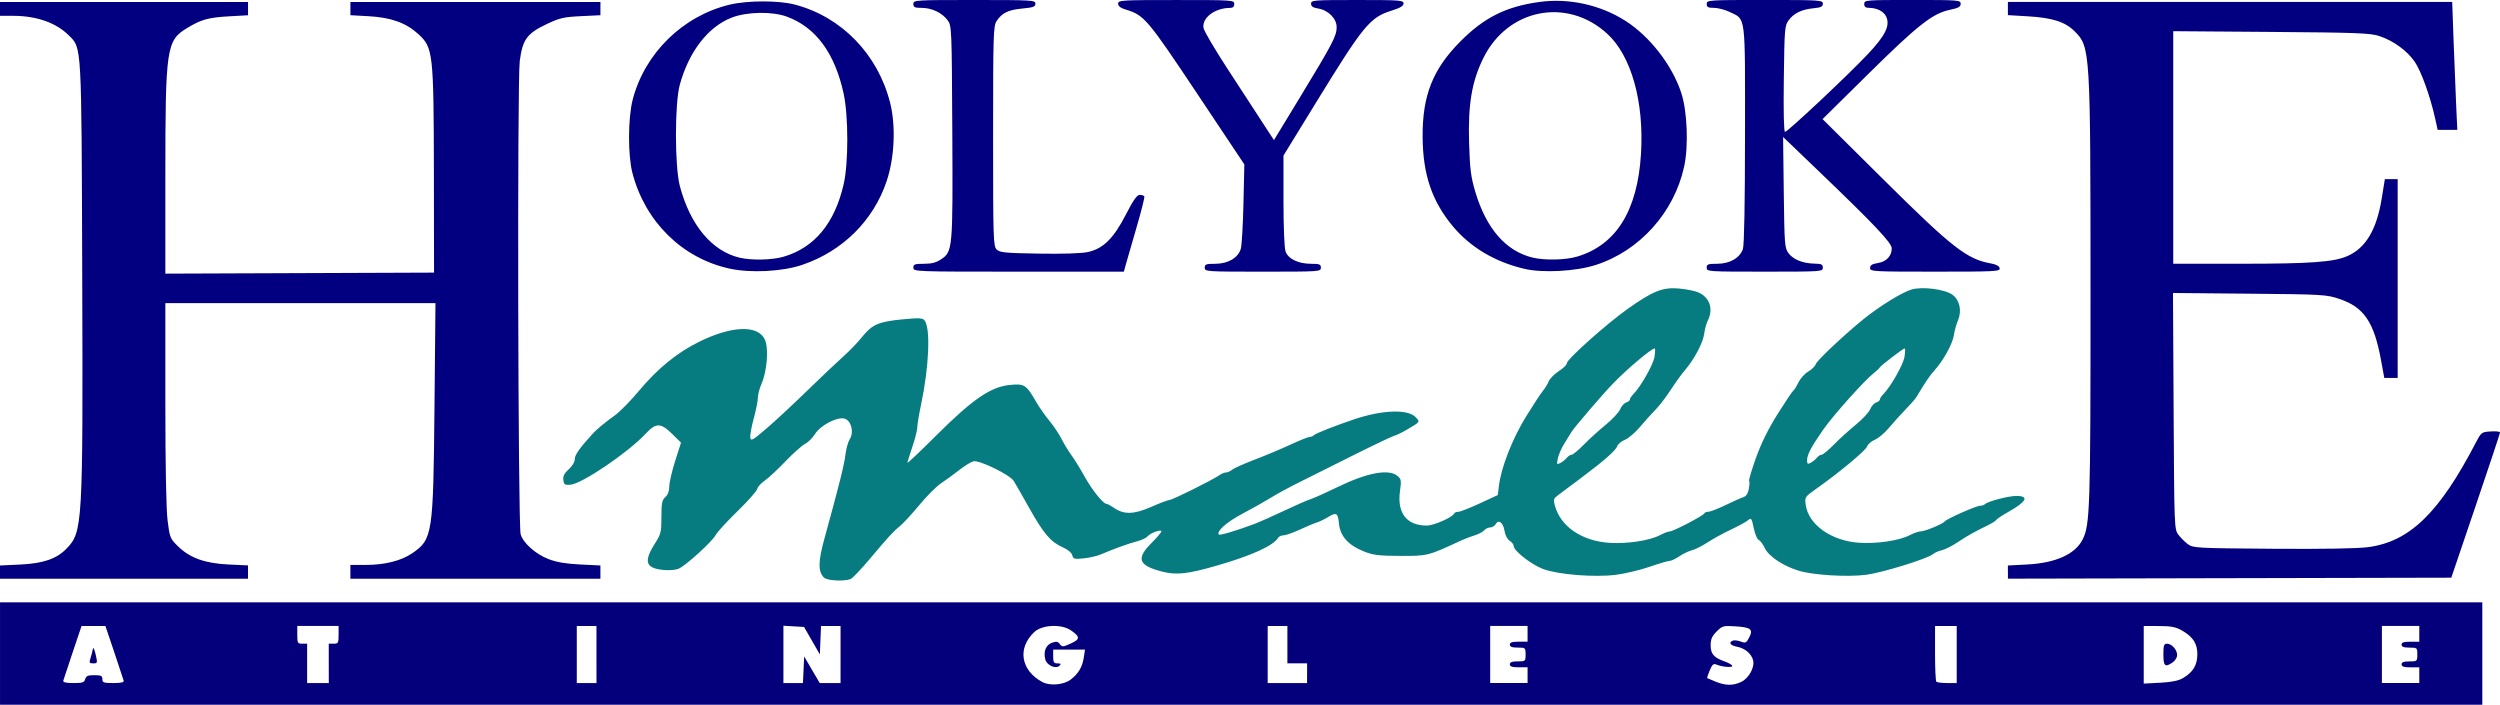 <?xml version="1.0" encoding="UTF-8" standalone="no"?>
<!-- Created with Inkscape (http://www.inkscape.org/) -->

<svg
   xmlns:dc="http://purl.org/dc/elements/1.1/"
   xmlns:cc="http://creativecommons.org/ns#"
   xmlns:rdf="http://www.w3.org/1999/02/22-rdf-syntax-ns#"
   xmlns:svg="http://www.w3.org/2000/svg"
   xmlns="http://www.w3.org/2000/svg"
   xmlns:sodipodi="http://sodipodi.sourceforge.net/DTD/sodipodi-0.dtd"
   xmlns:inkscape="http://www.inkscape.org/namespaces/inkscape"
   width="111.671mm"
   height="31.479mm"
   viewBox="0 0 111.671 31.479"
   version="1.1"
   id="svg8"
   inkscape:version="0.91+devel r14842"
   sodipodi:docname="HolyokeMallLogo.svg">
  <defs
     id="defs2" />
  <sodipodi:namedview
     id="base"
     pagecolor="#ffffff"
     bordercolor="#666666"
     borderopacity="1.0"
     inkscape:pageopacity="0.0"
     inkscape:pageshadow="2"
     inkscape:zoom="0.82"
     inkscape:cx="257.47641"
     inkscape:cy="-44.533123"
     inkscape:document-units="mm"
     inkscape:current-layer="layer1"
     showgrid="false"
     inkscape:snap-global="false"
     fit-margin-top="0"
     fit-margin-left="0"
     fit-margin-right="0"
     fit-margin-bottom="0"
     inkscape:window-width="1440"
     inkscape:window-height="851"
     inkscape:window-x="0"
     inkscape:window-y="0"
     inkscape:window-maximized="0" />
  <g
     inkscape:label="Layer 1"
     inkscape:groupmode="layer"
     id="layer1"
     transform="translate(-59.466,-53.946)">
    <g
       id="g104">
      <path
         inkscape:connector-curvature="0"
         d="m 167.532,84.106 v -0.352 h -0.396 c -0.293,0 -0.396,-0.034 -0.396,-0.132 0,-0.095 0.098,-0.132 0.352,-0.132 0.343,0 0.352,-0.007 0.352,-0.308 0,-0.3 -0.008,-0.308 -0.352,-0.308 -0.254,0 -0.352,-0.037 -0.352,-0.132 0,-0.098 0.103,-0.132 0.396,-0.132 h 0.396 v -0.352 -0.352 h -0.835 -0.835 v 1.275 1.275 h 0.835 0.835 z m -11.431,-0.923 c 0,-0.411 0.024,-0.484 0.162,-0.484 0.211,0 0.453,0.271 0.453,0.508 0,0.102 -0.088,0.248 -0.195,0.323 -0.343,0.241 -0.42,0.177 -0.42,-0.347 z m 0.878,1.05 c 0.442,-0.259 0.632,-0.569 0.639,-1.041 0.007,-0.491 -0.187,-0.797 -0.689,-1.084 -0.273,-0.156 -0.483,-0.197 -1.025,-0.198 l -0.681,-0.001 v 1.286 1.286 l 0.733,-0.038 c 0.511,-0.027 0.821,-0.09 1.024,-0.209 z M 146.869,83.182 v -1.275 h -0.484 -0.484 v 1.216 c 0,0.669 0.026,1.243 0.059,1.275 0.032,0.032 0.25,0.059 0.484,0.059 h 0.425 z m -19.169,0.923 v -0.352 h -0.396 c -0.293,0 -0.396,-0.034 -0.396,-0.132 0,-0.095 0.098,-0.132 0.352,-0.132 0.343,0 0.352,-0.007 0.352,-0.308 0,-0.3 -0.008,-0.308 -0.352,-0.308 -0.254,0 -0.352,-0.037 -0.352,-0.132 0,-0.098 0.103,-0.132 0.396,-0.132 h 0.396 v -0.352 -0.352 h -0.835 -0.835 v 1.275 1.275 h 0.835 0.835 z m -9.848,-0.088 v -0.44 h -0.44 -0.44 v -0.835 -0.835 h -0.44 -0.44 v 1.275 1.275 h 0.879 0.879 z m -22.492,-0.154 0.026,-0.594 0.348,0.594 0.348,0.594 h 0.465 0.465 V 83.182 81.907 h -0.436 -0.436 l -0.026,0.636 -0.026,0.636 -0.353,-0.614 -0.353,-0.614 -0.461,-0.027 -0.461,-0.027 v 1.28 1.28 h 0.436 0.436 z M 86.109,83.182 V 81.907 H 85.669 85.23 v 1.275 1.275 h 0.44 0.44 z m -11.958,0.396 v -0.879 h 0.22 c 0.202,0 0.22,-0.032 0.22,-0.396 v -0.396 h -0.923 -0.923 v 0.396 c 0,0.363 0.018,0.396 0.22,0.396 h 0.22 v 0.879 0.879 h 0.484 0.484 z m -10.64,-0.242 c 0.043,-0.133 0.09,-0.316 0.105,-0.407 0.015,-0.091 0.069,0.018 0.121,0.242 0.09,0.392 0.086,0.407 -0.105,0.407 -0.178,0 -0.191,-0.026 -0.121,-0.242 z m -0.238,0.945 c 0.037,-0.14 0.12,-0.176 0.406,-0.176 0.301,0 0.36,0.029 0.36,0.176 0,0.155 0.059,0.176 0.49,0.176 0.349,0 0.482,-0.032 0.461,-0.11 -0.016,-0.06 -0.206,-0.634 -0.422,-1.275 l -0.393,-1.165 h -0.533 -0.533 l -0.393,1.165 c -0.216,0.641 -0.406,1.215 -0.422,1.275 -0.02,0.078 0.11,0.11 0.451,0.11 0.406,0 0.487,-0.027 0.526,-0.176 z m 73.97,0.125 c 0.34,-0.161 0.611,-0.652 0.532,-0.965 -0.074,-0.294 -0.365,-0.54 -0.718,-0.606 -0.305,-0.057 -0.396,-0.193 -0.183,-0.275 0.064,-0.025 0.222,-0.005 0.351,0.044 0.212,0.08 0.248,0.063 0.374,-0.182 0.19,-0.367 0.081,-0.454 -0.619,-0.499 -0.537,-0.034 -0.582,-0.022 -0.835,0.231 -0.207,0.207 -0.267,0.345 -0.267,0.612 0,0.393 0.142,0.556 0.637,0.731 0.181,0.064 0.33,0.152 0.33,0.196 0,0.085 -0.473,0.042 -0.721,-0.066 -0.116,-0.051 -0.18,0.008 -0.287,0.264 -0.076,0.181 -0.127,0.336 -0.114,0.345 0.013,0.009 0.181,0.08 0.375,0.158 0.452,0.182 0.78,0.185 1.145,0.012 z m -29.959,-0.099 c 0.342,-0.255 0.525,-0.557 0.59,-0.971 l 0.058,-0.374 h -0.711 -0.711 v 0.308 c 0,0.258 0.031,0.308 0.193,0.308 0.15,0 0.17,0.024 0.088,0.105 -0.162,0.162 -0.566,-0.017 -0.633,-0.281 -0.091,-0.356 0.026,-0.649 0.298,-0.745 0.197,-0.069 0.268,-0.057 0.353,0.059 0.098,0.135 0.134,0.133 0.483,-0.023 0.431,-0.193 0.431,-0.303 0.003,-0.596 -0.419,-0.286 -1.28,-0.245 -1.625,0.078 -0.77,0.719 -0.611,1.714 0.357,2.237 0.332,0.179 0.946,0.129 1.257,-0.104 z m -47.817,-1.169 v -2.286 h 55.44 55.44 v 2.286 2.286 h -55.44 -55.44 z"
         style="fill:#04007b;fill-opacity:1;stroke-width:0.088"
         id="path58" />
      <path
         inkscape:connector-curvature="0"
         d="m 140.621,74.394 c 0.062,-0.075 0.16,-0.137 0.216,-0.137 0.056,0 0.299,-0.201 0.539,-0.446 0.24,-0.245 0.681,-0.646 0.979,-0.889 0.299,-0.244 0.59,-0.556 0.647,-0.694 0.057,-0.138 0.179,-0.275 0.27,-0.304 0.091,-0.029 0.166,-0.09 0.166,-0.135 0,-0.045 0.069,-0.152 0.154,-0.237 0.334,-0.338 0.888,-1.316 0.945,-1.669 0.033,-0.206 0.037,-0.374 0.009,-0.374 -0.071,0 -1.087,0.778 -1.123,0.86 -0.016,0.037 -0.136,0.149 -0.266,0.25 -0.401,0.31 -1.815,1.891 -2.251,2.518 -0.538,0.773 -0.721,1.119 -0.721,1.366 -9e-5,0.168 0.027,0.187 0.161,0.115 0.089,-0.047 0.212,-0.148 0.275,-0.223 z m -11.167,0 c 0.062,-0.075 0.16,-0.137 0.216,-0.137 0.056,0 0.299,-0.201 0.539,-0.446 0.24,-0.245 0.681,-0.646 0.979,-0.889 0.299,-0.244 0.59,-0.556 0.647,-0.694 0.057,-0.138 0.179,-0.275 0.27,-0.304 0.091,-0.029 0.166,-0.09 0.166,-0.135 0,-0.045 0.069,-0.152 0.154,-0.237 0.334,-0.338 0.888,-1.316 0.945,-1.669 0.033,-0.206 0.037,-0.374 0.009,-0.374 -0.142,0 -1.178,0.87 -1.833,1.539 -0.448,0.457 -1.749,1.972 -1.889,2.198 -0.06,0.097 -0.208,0.337 -0.329,0.534 -0.121,0.197 -0.246,0.488 -0.278,0.648 -0.054,0.268 -0.045,0.283 0.116,0.197 0.096,-0.051 0.225,-0.155 0.288,-0.23 z m -33.18,5.356 c -0.271,-0.271 -0.267,-0.714 0.017,-1.743 0.67,-2.434 0.886,-3.299 0.939,-3.749 0.031,-0.266 0.117,-0.577 0.191,-0.691 0.19,-0.292 0.087,-0.782 -0.19,-0.908 -0.302,-0.138 -1.108,0.265 -1.366,0.682 -0.104,0.168 -0.304,0.365 -0.445,0.438 -0.141,0.073 -0.536,0.425 -0.878,0.783 -0.342,0.358 -0.756,0.742 -0.919,0.854 -0.163,0.112 -0.316,0.283 -0.341,0.382 -0.025,0.098 -0.422,0.545 -0.882,0.992 -0.461,0.447 -0.894,0.921 -0.964,1.053 -0.158,0.3 -1.369,1.397 -1.666,1.51 -0.281,0.107 -0.921,0.069 -1.178,-0.07 -0.284,-0.154 -0.25,-0.467 0.11,-1.03 0.289,-0.451 0.308,-0.527 0.308,-1.213 0,-0.62 0.027,-0.756 0.176,-0.891 0.113,-0.103 0.176,-0.271 0.176,-0.475 2.63e-4,-0.174 0.118,-0.685 0.262,-1.136 l 0.262,-0.82 -0.395,-0.389 c -0.51,-0.502 -0.722,-0.505 -1.178,-0.016 -0.787,0.845 -2.85,2.245 -3.367,2.285 -0.256,0.02 -0.293,-0.005 -0.317,-0.214 -0.02,-0.173 0.044,-0.3 0.242,-0.476 0.163,-0.145 0.269,-0.326 0.269,-0.457 0,-0.189 0.238,-0.522 0.827,-1.16 0.174,-0.188 0.533,-0.483 0.98,-0.804 0.213,-0.153 0.688,-0.638 1.056,-1.078 0.85,-1.015 1.715,-1.719 2.72,-2.21 1.465,-0.717 2.633,-0.742 2.916,-0.064 0.167,0.399 0.088,1.388 -0.155,1.947 -0.092,0.212 -0.167,0.498 -0.167,0.637 0,0.138 -0.082,0.55 -0.182,0.914 -0.1,0.364 -0.169,0.75 -0.154,0.856 0.025,0.174 0.1,0.132 0.731,-0.41 0.387,-0.332 1.198,-1.086 1.803,-1.675 0.605,-0.589 1.328,-1.275 1.609,-1.524 0.28,-0.249 0.662,-0.645 0.848,-0.88 0.439,-0.555 0.741,-0.687 1.808,-0.789 0.73,-0.07 0.897,-0.062 0.981,0.042 0.277,0.342 0.208,2.058 -0.151,3.757 -0.092,0.438 -0.169,0.899 -0.17,1.023 -6.7e-4,0.125 -0.1,0.517 -0.221,0.873 -0.121,0.355 -0.22,0.675 -0.22,0.711 0,0.035 0.584,-0.518 1.297,-1.228 1.616,-1.611 2.42,-2.162 3.277,-2.248 0.654,-0.066 0.733,-0.014 1.183,0.767 0.133,0.231 0.396,0.607 0.586,0.835 0.19,0.229 0.435,0.597 0.546,0.818 0.111,0.221 0.303,0.538 0.427,0.703 0.124,0.166 0.392,0.598 0.594,0.961 0.354,0.633 0.836,1.231 0.992,1.231 0.041,0 0.181,0.075 0.312,0.167 0.452,0.317 0.898,0.307 1.677,-0.035 0.385,-0.169 0.753,-0.308 0.818,-0.309 0.127,-9.97e-4 1.907,-0.885 2.212,-1.099 0.103,-0.072 0.244,-0.131 0.314,-0.131 0.07,0 0.19,-0.053 0.266,-0.119 0.076,-0.065 0.534,-0.27 1.018,-0.455 0.484,-0.185 1.205,-0.487 1.603,-0.673 0.398,-0.185 0.776,-0.337 0.84,-0.337 0.064,0 0.154,-0.037 0.2,-0.082 0.085,-0.083 0.926,-0.414 1.798,-0.708 1.252,-0.421 2.399,-0.461 2.74,-0.095 0.206,0.221 0.224,0.197 -0.41,0.571 -0.193,0.114 -0.451,0.237 -0.572,0.272 -0.121,0.035 -1.051,0.482 -2.066,0.992 -1.016,0.51 -2.084,1.044 -2.374,1.187 -0.29,0.143 -0.76,0.403 -1.045,0.578 -0.284,0.175 -0.856,0.496 -1.271,0.714 -0.691,0.363 -1.181,0.797 -1.048,0.93 0.048,0.048 0.802,-0.179 1.649,-0.498 0.169,-0.064 0.743,-0.321 1.275,-0.571 0.532,-0.25 1.066,-0.484 1.187,-0.518 0.121,-0.035 0.66,-0.277 1.197,-0.538 1.313,-0.639 2.273,-0.818 2.665,-0.497 0.171,0.14 0.182,0.201 0.115,0.684 -0.135,0.979 0.299,1.536 1.197,1.536 0.32,0 1.158,-0.371 1.23,-0.545 0.016,-0.039 0.095,-0.07 0.176,-0.069 0.081,6.65e-4 0.511,-0.168 0.957,-0.374 l 0.81,-0.375 0.047,-0.396 c 0.099,-0.832 0.604,-2.123 1.219,-3.118 0.33,-0.534 0.669,-1.05 0.753,-1.147 0.084,-0.097 0.198,-0.283 0.254,-0.414 0.056,-0.131 0.261,-0.339 0.456,-0.463 0.195,-0.123 0.355,-0.281 0.355,-0.352 0,-0.175 1.777,-1.76 2.733,-2.437 1.11,-0.787 1.56,-0.964 2.279,-0.898 0.314,0.029 0.695,0.104 0.846,0.167 0.516,0.214 0.701,0.743 0.441,1.258 -0.066,0.131 -0.142,0.408 -0.168,0.616 -0.05,0.391 -0.455,1.146 -0.876,1.631 -0.132,0.152 -0.41,0.539 -0.618,0.859 -0.208,0.32 -0.515,0.72 -0.683,0.889 -0.168,0.169 -0.476,0.511 -0.685,0.76 -0.209,0.249 -0.512,0.509 -0.673,0.576 -0.161,0.067 -0.317,0.195 -0.345,0.284 -0.061,0.191 -0.598,0.662 -1.645,1.444 -0.416,0.311 -0.862,0.644 -0.991,0.741 -0.216,0.162 -0.227,0.201 -0.144,0.493 0.265,0.928 1.21,1.564 2.441,1.643 0.781,0.05 1.785,-0.102 2.237,-0.339 0.179,-0.094 0.38,-0.171 0.447,-0.171 0.153,0 1.504,-0.704 1.543,-0.805 0.016,-0.041 0.099,-0.075 0.183,-0.075 0.085,0 0.428,-0.133 0.762,-0.295 0.334,-0.162 0.693,-0.322 0.797,-0.355 0.128,-0.04 0.207,-0.16 0.247,-0.373 0.032,-0.173 0.039,-0.334 0.014,-0.358 -0.025,-0.025 0.112,-0.483 0.303,-1.019 0.236,-0.66 0.549,-1.295 0.973,-1.97 0.344,-0.548 0.659,-1.017 0.7,-1.042 0.041,-0.025 0.142,-0.189 0.225,-0.363 0.083,-0.174 0.28,-0.393 0.438,-0.486 0.158,-0.093 0.312,-0.244 0.34,-0.335 0.051,-0.161 1.229,-1.272 2.11,-1.991 0.719,-0.586 1.753,-1.224 2.177,-1.343 0.492,-0.138 1.488,-0.006 1.821,0.241 0.318,0.236 0.421,0.714 0.244,1.134 -0.077,0.183 -0.161,0.486 -0.187,0.674 -0.051,0.368 -0.482,1.152 -0.86,1.561 -0.201,0.218 -0.402,0.514 -0.821,1.209 -0.048,0.08 -0.266,0.328 -0.484,0.551 -0.218,0.223 -0.548,0.589 -0.733,0.813 -0.186,0.224 -0.469,0.463 -0.629,0.53 -0.16,0.067 -0.317,0.204 -0.349,0.304 -0.056,0.177 -1.262,1.178 -2.287,1.9 -0.487,0.343 -0.499,0.361 -0.455,0.696 0.116,0.893 1.144,1.623 2.4,1.704 0.79,0.051 1.793,-0.1 2.247,-0.339 0.179,-0.094 0.401,-0.171 0.494,-0.171 0.188,0 1.001,-0.338 1.071,-0.445 0.068,-0.104 1.409,-0.699 1.576,-0.699 0.081,0 0.185,-0.035 0.231,-0.078 0.132,-0.123 1.046,-0.361 1.389,-0.361 0.585,0 0.465,0.25 -0.338,0.703 -0.29,0.164 -0.541,0.329 -0.557,0.368 -0.016,0.039 -0.194,0.151 -0.396,0.25 -0.634,0.311 -0.882,0.45 -1.334,0.752 -0.242,0.161 -0.558,0.32 -0.703,0.353 -0.145,0.033 -0.325,0.113 -0.399,0.177 -0.232,0.2 -2.265,0.828 -2.973,0.919 -0.856,0.109 -2.37,0.017 -3.025,-0.183 -0.7,-0.214 -1.337,-0.642 -1.515,-1.018 -0.081,-0.17 -0.201,-0.33 -0.267,-0.355 -0.066,-0.025 -0.166,-0.264 -0.221,-0.529 -0.091,-0.439 -0.113,-0.471 -0.246,-0.356 -0.08,0.07 -0.423,0.257 -0.762,0.417 -0.339,0.159 -0.813,0.419 -1.055,0.578 -0.242,0.159 -0.556,0.316 -0.698,0.351 -0.142,0.034 -0.395,0.155 -0.562,0.269 -0.167,0.113 -0.363,0.206 -0.435,0.206 -0.072,0 -0.481,0.12 -0.907,0.267 -0.427,0.147 -1.104,0.307 -1.505,0.356 -0.972,0.119 -2.581,-0.012 -3.248,-0.264 -0.521,-0.197 -1.306,-0.813 -1.306,-1.024 0,-0.068 -0.08,-0.173 -0.178,-0.234 -0.106,-0.066 -0.2,-0.247 -0.232,-0.448 -0.059,-0.369 -0.267,-0.522 -0.396,-0.292 -0.045,0.08 -0.154,0.145 -0.242,0.145 -0.088,0 -0.208,0.057 -0.266,0.127 -0.058,0.07 -0.251,0.172 -0.428,0.226 -0.177,0.054 -0.441,0.154 -0.587,0.222 -1.505,0.699 -1.508,0.7 -2.726,0.696 -0.966,-0.003 -1.219,-0.034 -1.631,-0.198 -0.7,-0.278 -1.064,-0.684 -1.118,-1.244 -0.047,-0.489 -0.11,-0.523 -0.51,-0.279 -0.148,0.09 -0.366,0.194 -0.484,0.23 -0.118,0.036 -0.459,0.18 -0.76,0.319 -0.3,0.139 -0.625,0.253 -0.721,0.253 -0.096,0 -0.207,0.051 -0.245,0.114 -0.217,0.353 -1.176,0.788 -2.714,1.233 -1.333,0.385 -1.829,0.439 -2.476,0.271 -1.051,-0.273 -1.161,-0.577 -0.463,-1.275 0.242,-0.242 0.44,-0.475 0.44,-0.519 0,-0.108 -0.492,0.071 -0.621,0.226 -0.057,0.068 -0.267,0.167 -0.467,0.218 -0.364,0.094 -1.075,0.351 -1.622,0.587 -0.16,0.069 -0.501,0.147 -0.756,0.174 -0.421,0.043 -0.469,0.03 -0.514,-0.14 -0.03,-0.114 -0.2,-0.255 -0.431,-0.357 -0.536,-0.237 -0.845,-0.601 -1.497,-1.762 -0.312,-0.556 -0.621,-1.095 -0.686,-1.199 -0.175,-0.277 -1.538,-0.942 -1.798,-0.877 -0.115,0.029 -0.401,0.204 -0.635,0.389 -0.234,0.185 -0.596,0.449 -0.804,0.586 -0.208,0.137 -0.642,0.57 -0.965,0.961 -0.323,0.391 -0.707,0.81 -0.853,0.931 -0.338,0.28 -0.516,0.472 -1.376,1.495 -0.387,0.459 -0.77,0.862 -0.851,0.895 -0.29,0.117 -1.054,0.077 -1.194,-0.063 z"
         style="fill:#067c80;fill-opacity:1;stroke-width:0.088"
         id="path52" />
      <path
         inkscape:connector-curvature="0"
         d="m 135.701,65.904 c 0,-0.154 0.059,-0.176 0.471,-0.176 0.562,0 1.008,-0.257 1.147,-0.659 0.058,-0.168 0.092,-2.021 0.094,-5.104 0.004,-5.454 0.044,-5.132 -0.679,-5.482 -0.211,-0.102 -0.53,-0.186 -0.708,-0.186 -0.265,0 -0.324,-0.032 -0.324,-0.176 0,-0.172 0.059,-0.176 2.594,-0.176 2.477,0 2.594,0.007 2.594,0.165 0,0.132 -0.082,0.173 -0.418,0.205 -0.526,0.051 -0.877,0.22 -1.112,0.538 -0.174,0.235 -0.185,0.378 -0.214,2.616 -0.019,1.496 9.9e-4,2.368 0.055,2.368 0.115,0 2.786,-2.507 3.688,-3.462 0.795,-0.842 1.013,-1.284 0.831,-1.684 -0.107,-0.235 -0.416,-0.394 -0.768,-0.394 -0.155,0 -0.214,-0.048 -0.214,-0.176 0,-0.171 0.059,-0.176 2.154,-0.176 2.069,0 2.154,0.007 2.154,0.17 0,0.135 -0.099,0.19 -0.483,0.27 -0.768,0.159 -1.431,0.68 -3.635,2.856 l -2.051,2.025 2.71,2.689 c 3.091,3.066 3.738,3.571 4.82,3.761 0.23,0.04 0.361,0.114 0.38,0.213 0.027,0.141 -0.173,0.152 -2.879,0.152 -2.783,0 -2.908,-0.007 -2.908,-0.165 0,-0.124 0.086,-0.178 0.347,-0.22 0.383,-0.061 0.62,-0.313 0.62,-0.658 0,-0.243 -0.785,-1.072 -3.284,-3.468 l -1.569,-1.505 0.03,2.474 c 0.029,2.333 0.041,2.488 0.211,2.716 0.213,0.286 0.642,0.458 1.16,0.467 0.313,0.006 0.374,0.035 0.374,0.183 0,0.172 -0.059,0.176 -2.594,0.176 -2.535,0 -2.594,-0.004 -2.594,-0.176 z m -5.797,-0.493 c 1.753,-0.519 2.708,-2.052 2.863,-4.595 0.142,-2.335 -0.435,-4.382 -1.513,-5.367 -1.792,-1.637 -4.439,-1.116 -5.528,1.088 -0.516,1.045 -0.69,2.074 -0.638,3.783 0.036,1.191 0.079,1.528 0.278,2.198 0.491,1.648 1.375,2.656 2.575,2.938 0.539,0.127 1.452,0.106 1.964,-0.046 z m -2.336,0.545 c -1.316,-0.304 -2.424,-0.963 -3.209,-1.906 -0.934,-1.122 -1.337,-2.317 -1.347,-3.993 -0.011,-1.851 0.455,-3.024 1.696,-4.27 1.059,-1.063 2.037,-1.55 3.519,-1.753 1.32,-0.181 2.723,0.127 3.843,0.842 1.089,0.695 2.079,1.969 2.49,3.203 0.273,0.819 0.337,2.377 0.134,3.307 -0.445,2.048 -1.989,3.766 -3.95,4.396 -0.884,0.284 -2.355,0.365 -3.177,0.174 z m -14.289,-0.051 c 0,-0.154 0.059,-0.176 0.471,-0.176 0.565,0 1.014,-0.26 1.138,-0.659 0.045,-0.145 0.1,-1.055 0.121,-2.022 l 0.04,-1.759 -2.11,-3.165 c -2.231,-3.347 -2.365,-3.504 -3.198,-3.754 -0.226,-0.068 -0.33,-0.15 -0.33,-0.261 0,-0.154 0.133,-0.162 2.594,-0.162 2.535,0 2.594,0.004 2.594,0.176 0,0.121 -0.059,0.176 -0.188,0.176 -0.683,0 -1.274,0.452 -1.183,0.905 0.027,0.137 0.492,0.929 1.033,1.76 0.541,0.831 1.237,1.901 1.547,2.376 l 0.563,0.865 1.194,-1.964 c 1.432,-2.357 1.607,-2.692 1.607,-3.082 0,-0.382 -0.372,-0.759 -0.822,-0.832 -0.237,-0.038 -0.321,-0.095 -0.321,-0.217 0,-0.156 0.107,-0.164 2.066,-0.164 1.91,0 2.066,0.012 2.066,0.154 -6.7e-4,0.111 -0.147,0.199 -0.522,0.316 -0.983,0.306 -1.257,0.641 -3.424,4.169 l -1.418,2.309 v 2.009 c 0,1.164 0.038,2.119 0.091,2.271 0.117,0.336 0.568,0.555 1.143,0.555 0.378,0 0.437,0.024 0.437,0.176 0,0.172 -0.059,0.176 -2.594,0.176 -2.535,0 -2.594,-0.004 -2.594,-0.176 z m -13.014,0 c 0,-0.154 0.059,-0.176 0.471,-0.176 0.343,0 0.551,-0.054 0.766,-0.199 0.521,-0.351 0.529,-0.444 0.502,-5.708 -0.024,-4.616 -0.028,-4.725 -0.206,-4.968 -0.246,-0.335 -0.706,-0.556 -1.159,-0.556 -0.315,-1.17e-4 -0.374,-0.028 -0.374,-0.176 0,-0.172 0.059,-0.176 2.726,-0.176 2.596,0 2.726,0.008 2.726,0.163 0,0.137 -0.093,0.172 -0.584,0.218 -0.633,0.059 -0.911,0.195 -1.152,0.562 -0.143,0.219 -0.155,0.603 -0.155,5.14 0,4.587 0.01,4.913 0.157,5.06 0.138,0.138 0.367,0.161 1.89,0.186 1.08,0.018 1.905,-0.009 2.188,-0.071 0.685,-0.151 1.148,-0.607 1.696,-1.674 0.332,-0.646 0.496,-0.879 0.618,-0.879 0.092,0 0.184,0.03 0.206,0.066 0.022,0.036 -0.135,0.659 -0.347,1.385 -0.213,0.725 -0.427,1.467 -0.477,1.649 l -0.09,0.33 h -4.701 c -4.642,0 -4.701,-0.002 -4.701,-0.176 z M 94.468,65.413 c 1.382,-0.404 2.285,-1.496 2.685,-3.246 0.215,-0.942 0.214,-3.042 -0.003,-4.039 -0.394,-1.811 -1.243,-2.963 -2.535,-3.438 -0.655,-0.241 -1.781,-0.222 -2.464,0.042 -1.054,0.407 -1.911,1.513 -2.319,2.995 -0.231,0.839 -0.23,3.655 6.65e-4,4.528 0.462,1.746 1.433,2.91 2.672,3.202 0.537,0.126 1.451,0.106 1.964,-0.044 z m -2.424,0.529 c -2.107,-0.465 -3.755,-2.087 -4.326,-4.258 -0.21,-0.797 -0.204,-2.473 0.012,-3.297 0.541,-2.069 2.236,-3.728 4.323,-4.232 0.801,-0.193 2.195,-0.195 2.923,-0.003 2.082,0.548 3.702,2.219 4.249,4.381 0.261,1.034 0.2,2.445 -0.153,3.501 -0.589,1.763 -1.972,3.134 -3.775,3.744 -0.891,0.301 -2.308,0.373 -3.253,0.164 z m 57.111,13.56 v -0.296 l 0.857,-0.045 c 1.275,-0.066 2.144,-0.457 2.479,-1.112 0.333,-0.653 0.357,-1.387 0.355,-11.074 -0.002,-10.811 -0.009,-10.93 -0.709,-11.63 -0.423,-0.423 -0.99,-0.606 -2.081,-0.67 l -0.901,-0.053 v -0.295 -0.295 h 9.923 9.923 l 0.059,1.649 c 0.032,0.907 0.084,2.193 0.114,2.858 l 0.056,1.209 h -0.439 -0.439 l -0.111,-0.506 c -0.215,-0.978 -0.627,-2.123 -0.913,-2.538 -0.342,-0.496 -0.955,-0.941 -1.584,-1.149 -0.397,-0.131 -0.997,-0.154 -4.828,-0.183 l -4.375,-0.033 v 5.194 5.194 h 3.027 c 3.115,0 4.141,-0.074 4.756,-0.344 0.817,-0.359 1.304,-1.177 1.53,-2.574 l 0.14,-0.862 0.286,-8.6e-5 0.286,-9e-5 v 4.44 4.44 h -0.299 -0.299 l -0.148,-0.808 c -0.311,-1.692 -0.765,-2.356 -1.862,-2.722 -0.578,-0.193 -0.74,-0.202 -4.015,-0.232 l -3.413,-0.031 0.028,5.275 c 0.028,5.168 0.032,5.28 0.209,5.518 0.1,0.134 0.29,0.324 0.424,0.424 0.234,0.175 0.366,0.182 3.776,0.208 2.264,0.017 3.801,-0.009 4.28,-0.072 1.852,-0.245 3.174,-1.526 4.805,-4.659 0.247,-0.473 0.261,-0.484 0.669,-0.51 0.23,-0.015 0.418,0.005 0.418,0.044 -2e-5,0.039 -0.49,1.515 -1.089,3.28 l -1.089,3.209 -9.902,0.022 -9.902,0.022 v -0.296 z m -89.689,-6.65e-4 v -0.296 l 0.901,-0.042 c 1.031,-0.048 1.627,-0.253 2.072,-0.713 0.721,-0.744 0.736,-1.021 0.7,-12.238 -0.034,-10.382 -0.018,-10.106 -0.593,-10.68 -0.571,-0.571 -1.435,-0.876 -2.487,-0.88 l -0.594,-0.002 v -0.308 -0.308 h 5.54 5.54 V 54.331 54.628 l -0.813,0.045 c -0.959,0.053 -1.269,0.138 -1.907,0.524 -0.926,0.56 -0.973,0.876 -0.973,6.625 v 4.347 l 6.001,-0.023 6.001,-0.023 -0.007,-4.484 c -0.009,-5.343 -0.034,-5.564 -0.696,-6.172 -0.546,-0.501 -1.213,-0.741 -2.22,-0.797 L 75.118,54.625 V 54.33 54.034 h 5.584 5.584 v 0.296 0.296 l -0.871,0.042 c -0.767,0.037 -0.949,0.079 -1.527,0.353 -0.885,0.42 -1.079,0.686 -1.206,1.651 -0.115,0.876 -0.078,20.72 0.04,21.138 0.11,0.391 0.67,0.889 1.245,1.11 0.365,0.14 0.78,0.21 1.417,0.241 l 0.901,0.044 v 0.296 0.296 h -5.584 -5.584 v -0.308 -0.308 h 0.685 c 0.849,0 1.588,-0.186 2.079,-0.523 0.908,-0.625 0.938,-0.823 0.993,-6.533 l 0.044,-4.638 h -6.033 -6.033 v 4.456 c 0,2.801 0.037,4.753 0.1,5.254 0.097,0.772 0.112,0.809 0.475,1.162 0.531,0.515 1.2,0.753 2.26,0.803 l 0.857,0.04 v 0.298 0.298 h -5.54 -5.54 z"
         style="fill:#020080;fill-opacity:1;stroke-width:0.088"
         id="path21" />
    </g>
  </g>
</svg>
